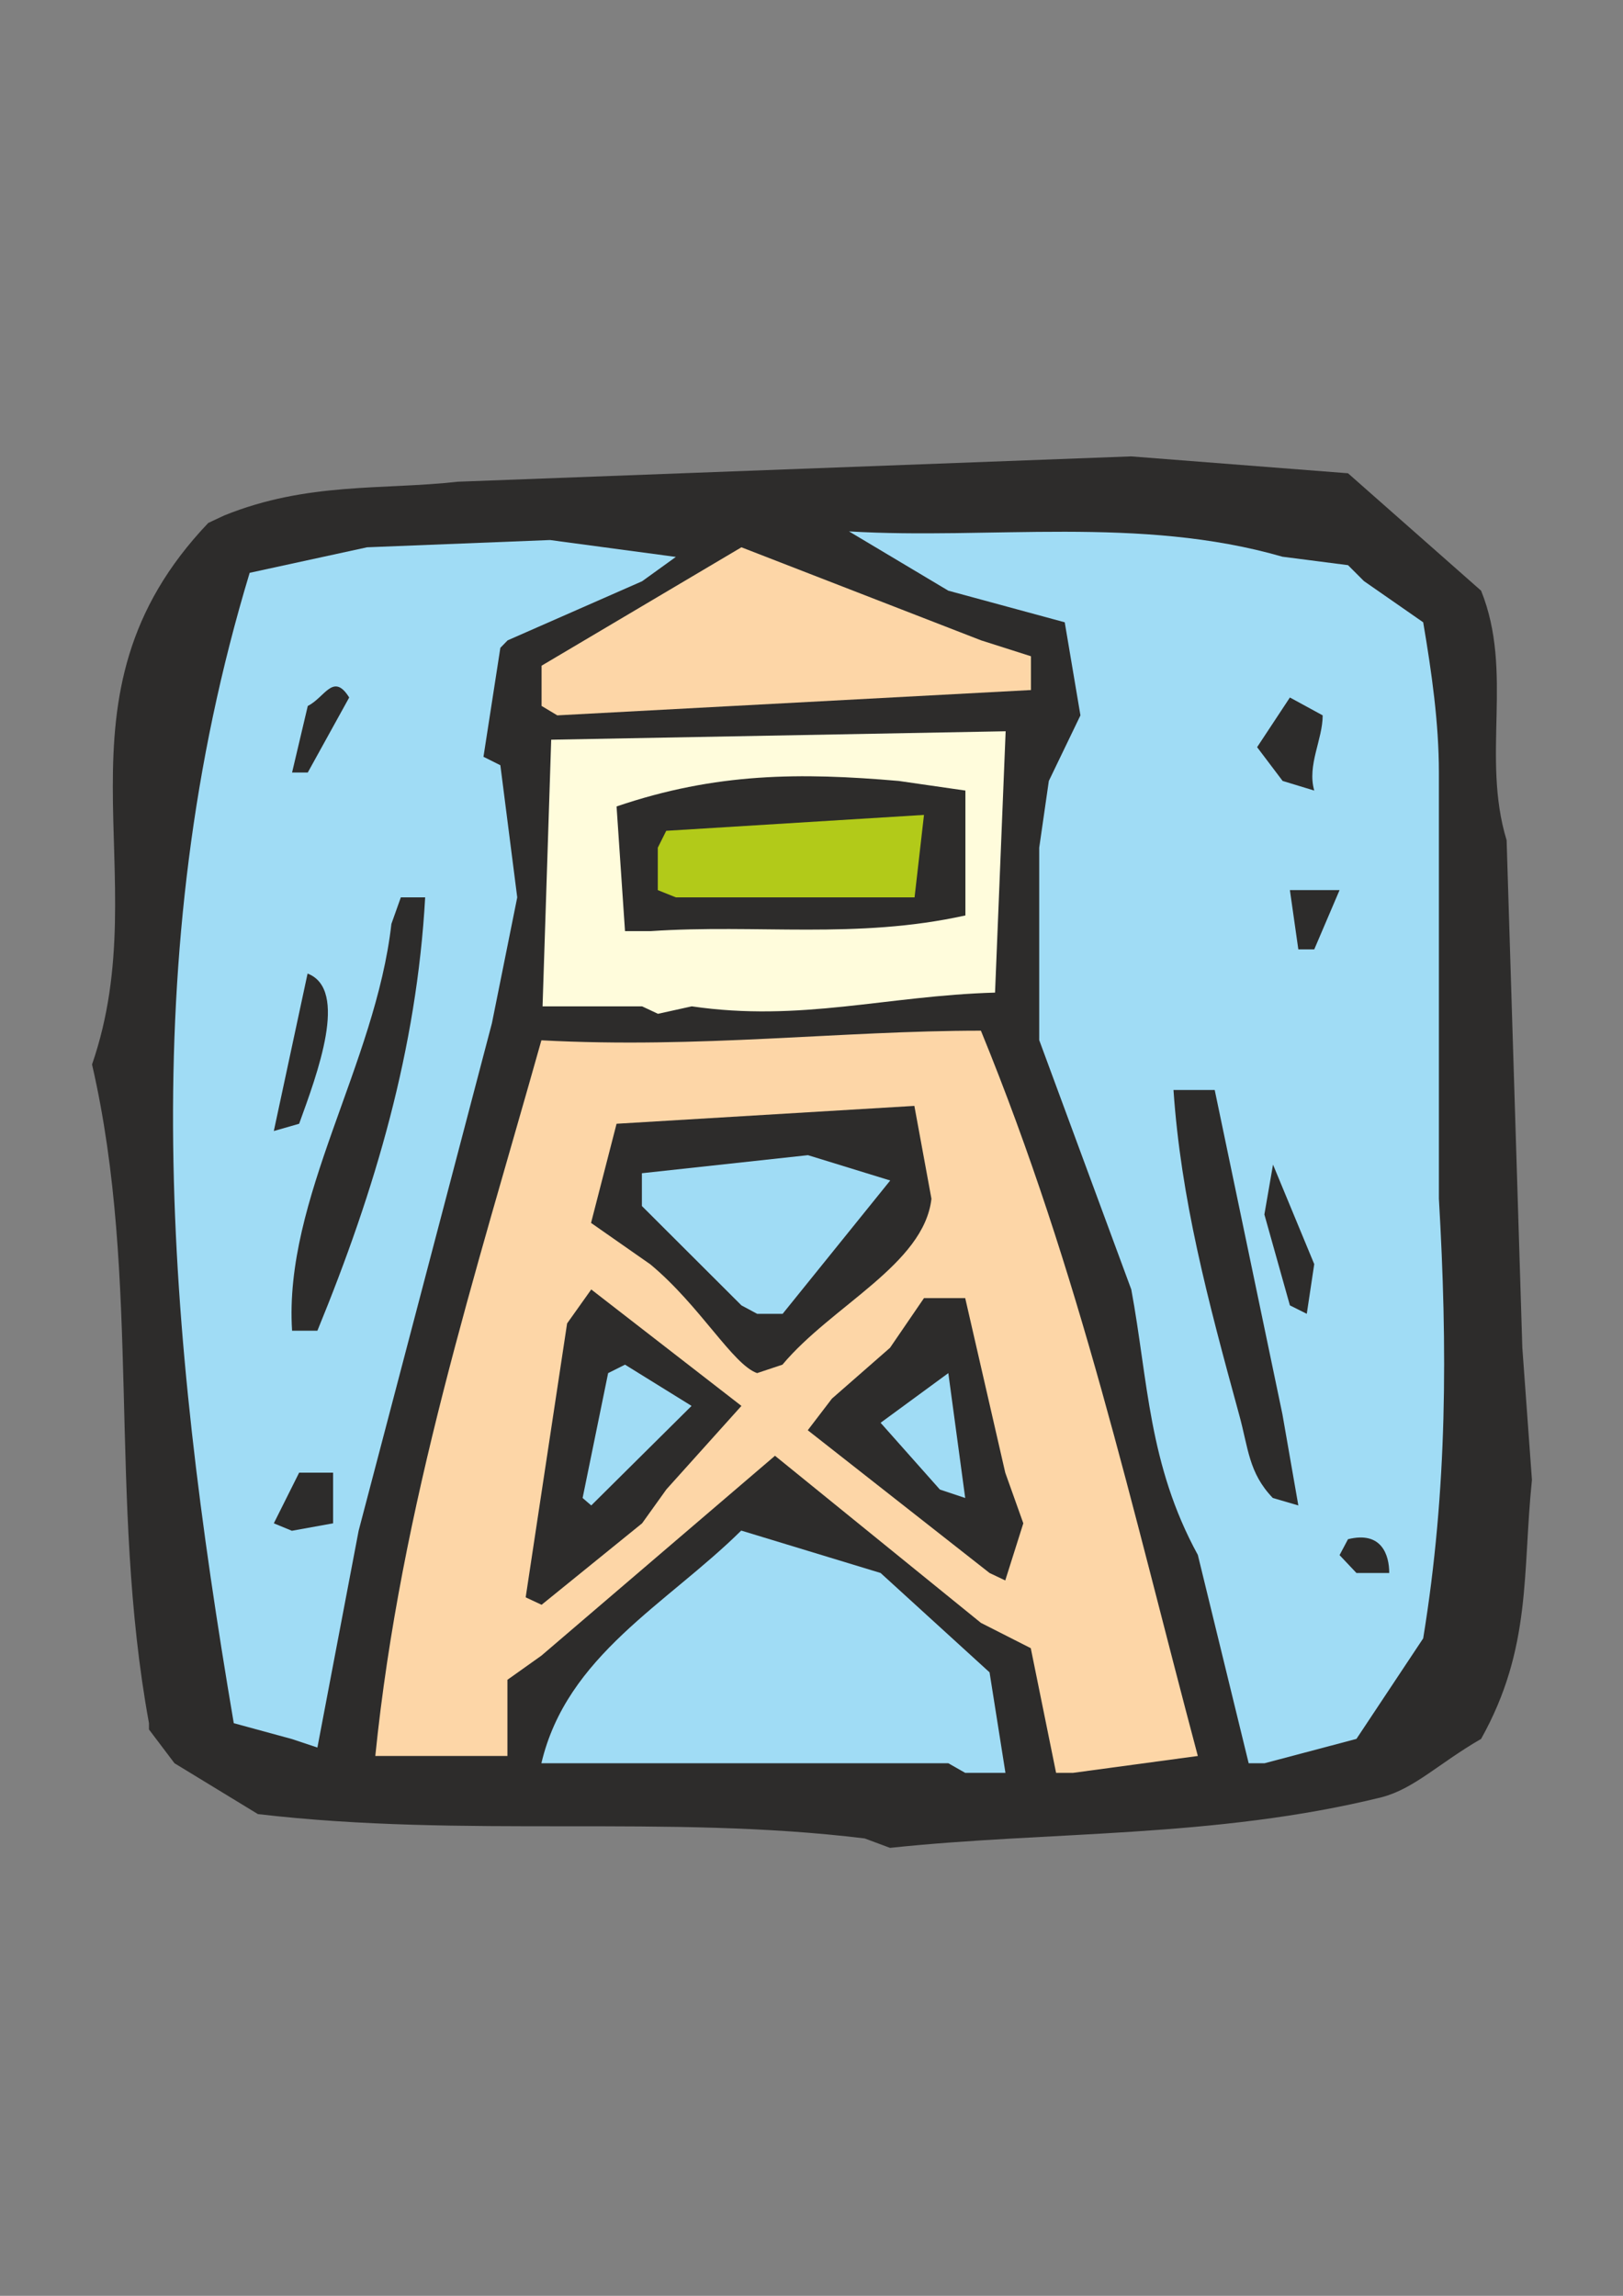 <?xml version="1.0" encoding="utf-8"?>
<!-- Created by UniConvertor 2.0rc4 (https://sk1project.net/) -->
<svg xmlns="http://www.w3.org/2000/svg" height="841.89pt" viewBox="0 0 595.276 841.89" width="595.276pt" version="1.1" xmlns:xlink="http://www.w3.org/1999/xlink" id="3ab6804f-f610-11ea-a6ec-dcc15c148e23">

<rect x="0" y="0" width="595.276" height="841.89" fill="#808080" stroke="none"/>

<g>
	<path style="fill:#2d2c2b;" d="M 317.15,674.169 C 244.286,665.241 170.99,674.169 94.598,665.241 L 63.998,646.593 54.638,634.209 C 54.638,631.905 54.638,631.905 54.638,631.905 39.518,549.249 51.974,469.401 33.758,390.345 58.166,319.713 15.47,255.777 76.382,191.769 82.214,189.033 82.214,189.033 82.214,189.033 112.814,176.649 140.39,179.745 167.894,176.649 L 414.854,167.361 494.414,173.553 543.23,216.609 C 555.254,246.417 543.23,277.449 552.59,308.121 L 558.35,494.169 561.878,542.697 C 558.35,576.825 561.878,604.329 543.23,637.665 527.75,646.593 518.822,655.881 506.798,659.049 445.526,674.169 384.614,671.433 326.438,677.625 L 317.15,674.169 Z" />
	<path style="fill:#a0dcf5;" d="M 347.822,646.593 L 198.566,646.593 C 207.854,607.065 244.358,588.417 271.862,561.273 L 322.982,576.825 362.942,613.257 368.774,650.121 354.014,650.121 347.822,646.593 Z" />
	<path style="fill:#fdd6a7;" d="M 387.35,650.121 L 378.062,604.401 359.774,595.113 284.246,533.841 198.566,607.137 186.11,615.993 186.11,643.929 137.654,643.929 C 146.942,552.057 174.518,467.097 198.566,381.489 256.742,384.585 308.222,377.961 359.774,377.961 396.278,467.097 414.854,552.057 439.334,643.929 L 393.542,650.121 387.35,650.121 Z" />
	<path style="fill:#a0dcf5;" d="M 457.982,646.593 L 439.334,570.201 C 421.118,536.865 421.118,506.193 414.926,472.857 L 381.158,381.417 381.158,310.857 384.686,286.377 396.278,262.329 390.518,228.201 347.822,216.609 311.39,194.865 C 362.942,197.961 418.022,189.033 470.366,204.153 L 494.414,207.249 500.246,213.081 521.99,228.201 C 525.086,246.417 527.75,265.065 527.75,283.281 L 527.75,439.521 C 530.918,494.169 530.918,546.153 521.99,600.801 L 497.51,637.665 463.814,646.593 457.982,646.593 Z" />
	<path style="fill:#a0dcf5;" d="M 107.126,637.737 L 85.742,631.905 C 61.334,488.049 48.95,350.817 91.574,210.057 L 134.63,200.697 201.734,198.033 247.886,204.225 235.502,213.153 186.182,234.825 C 183.518,237.561 183.518,237.561 183.518,237.561 L 177.326,277.521 C 183.518,280.617 183.518,280.617 183.518,280.617 L 189.71,329.073 180.422,375.225 131.534,561.345 116.414,640.833 107.126,637.737 Z" />
	<path style="fill:#2d2c2b;" d="M 192.806,585.753 L 207.998,485.313 216.854,472.857 271.934,515.553 244.43,546.153 235.502,558.609 198.638,588.489 192.806,585.753 Z" />
	<path style="fill:#2d2c2b;" d="M 362.942,576.825 L 296.27,524.481 305.126,512.889 326.438,494.241 338.894,476.025 354.014,476.025 368.702,540.033 375.326,558.609 368.702,579.561 362.942,576.825 Z" />
	<path style="fill:#2d2c2b;" d="M 497.51,576.825 L 491.318,570.273 C 494.414,564.441 494.414,564.441 494.414,564.441 506.798,561.345 509.534,570.273 509.534,576.825 L 497.51,576.825 Z" />
	<path style="fill:#2d2c2b;" d="M 100.43,558.609 C 100.43,558.609 100.43,558.609 100.43,558.609 L 109.718,540.033 122.174,540.033 122.174,558.609 107.054,561.345 100.43,558.609 Z" />
	<path style="fill:#a0dcf5;" d="M 213.686,549.321 L 223.046,503.529 C 229.238,500.433 229.238,500.433 229.238,500.433 L 253.646,515.553 216.854,552.057 213.686,549.321 Z" />
	<path style="fill:#2d2c2b;" d="M 466.838,549.321 C 457.91,540.033 457.91,531.105 454.454,518.649 442.79,476.025 433.142,439.593 430.406,399.705 L 445.526,399.705 470.366,518.649 476.198,552.057 466.838,549.321 Z" />
	<path style="fill:#a0dcf5;" d="M 344.726,546.225 L 322.982,521.745 347.822,503.529 354.014,549.321 344.726,546.225 Z" />
	<path style="fill:#2d2c2b;" d="M 277.694,503.529 C 268.766,500.433 256.742,478.761 238.526,463.641 L 216.782,448.449 226.142,412.089 335.366,405.537 341.63,439.593 C 338.894,463.641 305.126,478.761 286.982,500.433 L 277.694,503.529 Z" />
	<path style="fill:#2d2c2b;" d="M 107.126,487.977 C 104.03,439.521 137.726,390.345 143.558,338.793 147.014,329.073 147.014,329.073 147.014,329.073 155.942,329.073 155.942,329.073 155.942,329.073 152.846,384.513 137.726,436.065 116.414,487.977 L 107.126,487.977 Z" />
	<path style="fill:#a0dcf5;" d="M 271.934,478.689 L 235.43,442.257 235.43,430.233 296.342,423.609 326.51,432.897 287.054,481.785 277.694,481.785 271.934,478.689 Z" />
	<path style="fill:#2d2c2b;" d="M 473.102,478.689 L 463.742,445.353 466.91,427.065 482.03,463.569 479.294,481.785 473.102,478.689 Z" />
	<path style="fill:#2d2c2b;" d="M 100.43,414.753 C 100.43,414.753 100.43,414.753 100.43,414.753 L 112.814,357.009 C 128.006,362.841 116.342,393.801 109.718,412.089 L 100.43,414.753 Z" />
	<path style="fill:#fffcdc;" d="M 235.502,369.033 L 198.998,369.033 202.166,271.257 368.846,268.161 364.958,363.993 C 324.998,365.145 293.678,374.865 253.718,369.033 L 241.334,371.769 235.502,369.033 Z" />
	<path style="fill:#2d2c2b;" d="M 476.198,348.153 L 473.102,326.409 491.318,326.409 482.03,348.153 476.198,348.153 Z" />
	<path style="fill:#2d2c2b;" d="M 229.238,341.457 L 226.142,295.737 C 262.646,283.281 293.678,283.281 329.606,286.377 L 354.086,289.905 354.086,335.697 C 314.126,344.553 277.766,338.793 238.598,341.457 L 229.238,341.457 Z" />
	<path style="fill:#b2ca19;" d="M 241.262,326.409 L 241.262,310.857 C 244.358,304.665 244.358,304.665 244.358,304.665 L 338.894,298.833 335.438,329.073 247.886,329.073 241.262,326.409 Z" />
	<path style="fill:#2d2c2b;" d="M 470.438,286.377 C 470.438,286.377 470.438,286.377 470.438,286.377 L 461.078,273.993 473.102,255.777 485.126,262.329 C 485.126,271.257 479.366,280.545 482.03,289.905 L 470.438,286.377 Z" />
	<path style="fill:#2d2c2b;" d="M 107.126,283.281 L 112.886,258.873 C 119.15,255.777 122.246,246.417 128.078,255.777 L 112.886,283.281 107.126,283.281 Z" />
	<path style="fill:#fdd6a7;" d="M 198.638,258.873 L 198.638,244.113 271.934,200.697 359.846,234.825 378.134,240.657 378.134,253.041 204.398,262.329 198.638,258.873 Z" />
</g>
</svg>